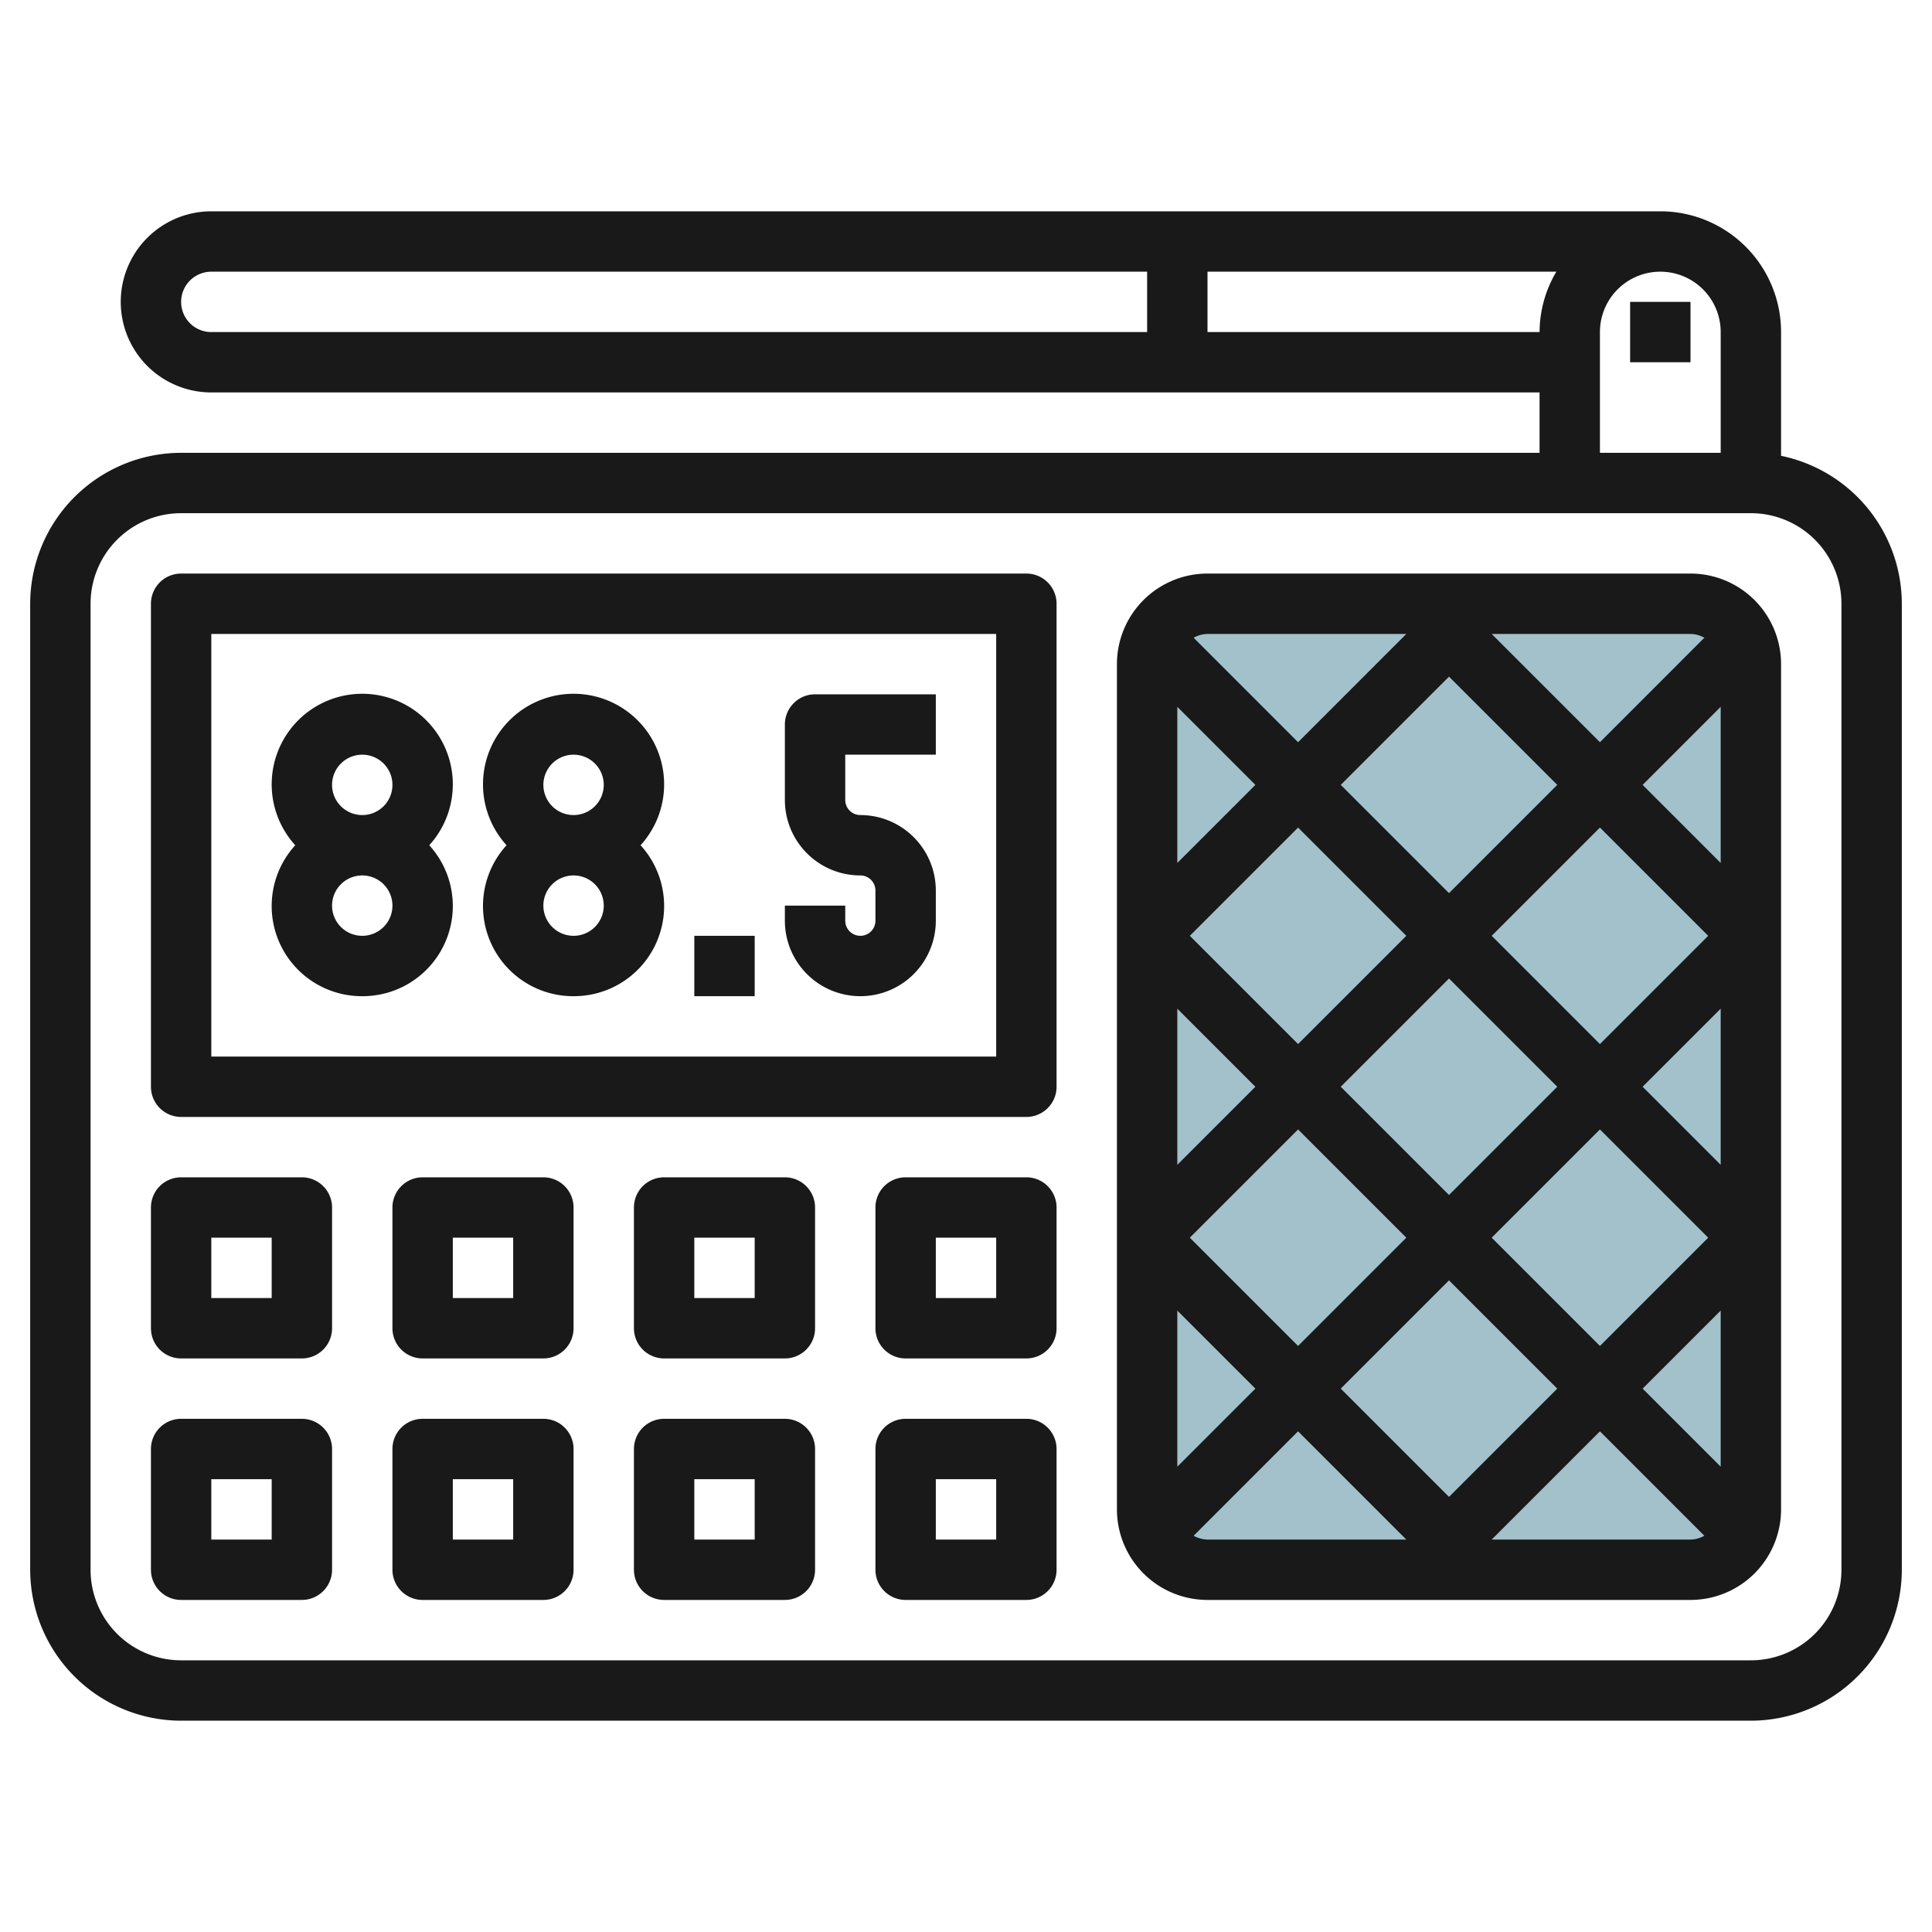 <svg id="Layer_3" height="512" viewBox="0 0 64 64" width="512" xmlns="http://www.w3.org/2000/svg" data-name="Layer 3"><rect fill="#a3c1ca" height="32" rx="2" width="20" x="38" y="20"/><g fill="#191919"><path d="m59 15.1v-4.1a4 4 0 0 0 -4-4h-48a3 3 0 0 0 0 6h44v2h-45a5.006 5.006 0 0 0 -5 5v32a5.006 5.006 0 0 0 5 5h52a5.006 5.006 0 0 0 5-5v-32a5.009 5.009 0 0 0 -4-4.9zm-53-5.1a1 1 0 0 1 1-1h31v2h-31a1 1 0 0 1 -1-1zm34 1v-2h11.556a3.959 3.959 0 0 0 -.556 2zm13 0a2 2 0 0 1 4 0v4h-4zm8 41a3 3 0 0 1 -3 3h-52a3 3 0 0 1 -3-3v-32a3 3 0 0 1 3-3h52a3 3 0 0 1 3 3z"/><path d="m34 19h-28a1 1 0 0 0 -1 1v16a1 1 0 0 0 1 1h28a1 1 0 0 0 1-1v-16a1 1 0 0 0 -1-1zm-1 16h-26v-14h26z"/><path d="m12 33a2.987 2.987 0 0 0 2.22-5 3 3 0 1 0 -4.44 0 2.987 2.987 0 0 0 2.22 5zm0-2a1 1 0 1 1 1-1 1 1 0 0 1 -1 1zm0-6a1 1 0 1 1 -1 1 1 1 0 0 1 1-1z"/><path d="m19 33a2.987 2.987 0 0 0 2.22-5 3 3 0 1 0 -4.44 0 2.987 2.987 0 0 0 2.22 5zm0-2a1 1 0 1 1 1-1 1 1 0 0 1 -1 1zm0-6a1 1 0 1 1 -1 1 1 1 0 0 1 1-1z"/><path d="m56 19h-16a3 3 0 0 0 -3 3v28a3 3 0 0 0 3 3h16a3 3 0 0 0 3-3v-28a3 3 0 0 0 -3-3zm-1.586 27 2.586-2.586v5.172zm-15.414 2.586v-5.172l2.586 2.586zm2.586-22.586-2.586 2.586v-5.172zm7.828 5 3.586-3.586 3.586 3.586-3.586 3.586zm2.172 5-3.586 3.586-3.586-3.586 3.586-3.586zm-3.586-6.414-3.586-3.586 3.586-3.586 3.586 3.586zm-1.414 1.414-3.586 3.586-3.586-3.586 3.586-3.586zm-5 5-2.586 2.586v-5.172zm-2.172 5 3.586-3.586 3.586 3.586-3.586 3.586zm8.586 1.414 3.586 3.586-3.586 3.586-3.586-3.586zm1.414-1.414 3.586-3.586 3.586 3.586-3.586 3.586zm5-5 2.586-2.586v5.172zm0-10 2.586-2.586v5.172zm2.045-4.874-3.459 3.46-3.586-3.586h6.586a.982.982 0 0 1 .459.126zm-9.873-.126-3.586 3.586-3.459-3.46a.982.982 0 0 1 .459-.126zm-7.045 29.874 3.459-3.46 3.586 3.586h-6.586a.982.982 0 0 1 -.459-.126zm9.873.126 3.586-3.586 3.459 3.46a.982.982 0 0 1 -.459.126z"/><path d="m10 39h-4a1 1 0 0 0 -1 1v4a1 1 0 0 0 1 1h4a1 1 0 0 0 1-1v-4a1 1 0 0 0 -1-1zm-1 4h-2v-2h2z"/><path d="m18 39h-4a1 1 0 0 0 -1 1v4a1 1 0 0 0 1 1h4a1 1 0 0 0 1-1v-4a1 1 0 0 0 -1-1zm-1 4h-2v-2h2z"/><path d="m26 39h-4a1 1 0 0 0 -1 1v4a1 1 0 0 0 1 1h4a1 1 0 0 0 1-1v-4a1 1 0 0 0 -1-1zm-1 4h-2v-2h2z"/><path d="m34 39h-4a1 1 0 0 0 -1 1v4a1 1 0 0 0 1 1h4a1 1 0 0 0 1-1v-4a1 1 0 0 0 -1-1zm-1 4h-2v-2h2z"/><path d="m10 47h-4a1 1 0 0 0 -1 1v4a1 1 0 0 0 1 1h4a1 1 0 0 0 1-1v-4a1 1 0 0 0 -1-1zm-1 4h-2v-2h2z"/><path d="m18 47h-4a1 1 0 0 0 -1 1v4a1 1 0 0 0 1 1h4a1 1 0 0 0 1-1v-4a1 1 0 0 0 -1-1zm-1 4h-2v-2h2z"/><path d="m26 47h-4a1 1 0 0 0 -1 1v4a1 1 0 0 0 1 1h4a1 1 0 0 0 1-1v-4a1 1 0 0 0 -1-1zm-1 4h-2v-2h2z"/><path d="m34 47h-4a1 1 0 0 0 -1 1v4a1 1 0 0 0 1 1h4a1 1 0 0 0 1-1v-4a1 1 0 0 0 -1-1zm-1 4h-2v-2h2z"/><path d="m23 31h2v2h-2z"/><path d="m28.5 33a2.5 2.5 0 0 0 2.5-2.5v-1a2.5 2.5 0 0 0 -2.5-2.5.5.5 0 0 1 -.5-.5v-1.5h3v-2h-4a1 1 0 0 0 -1 1v2.5a2.5 2.5 0 0 0 2.5 2.5.5.5 0 0 1 .5.5v1a.5.5 0 0 1 -1 0v-.5h-2v.5a2.5 2.5 0 0 0 2.5 2.5z"/><path d="m54 10h2v2h-2z"/></g></svg>